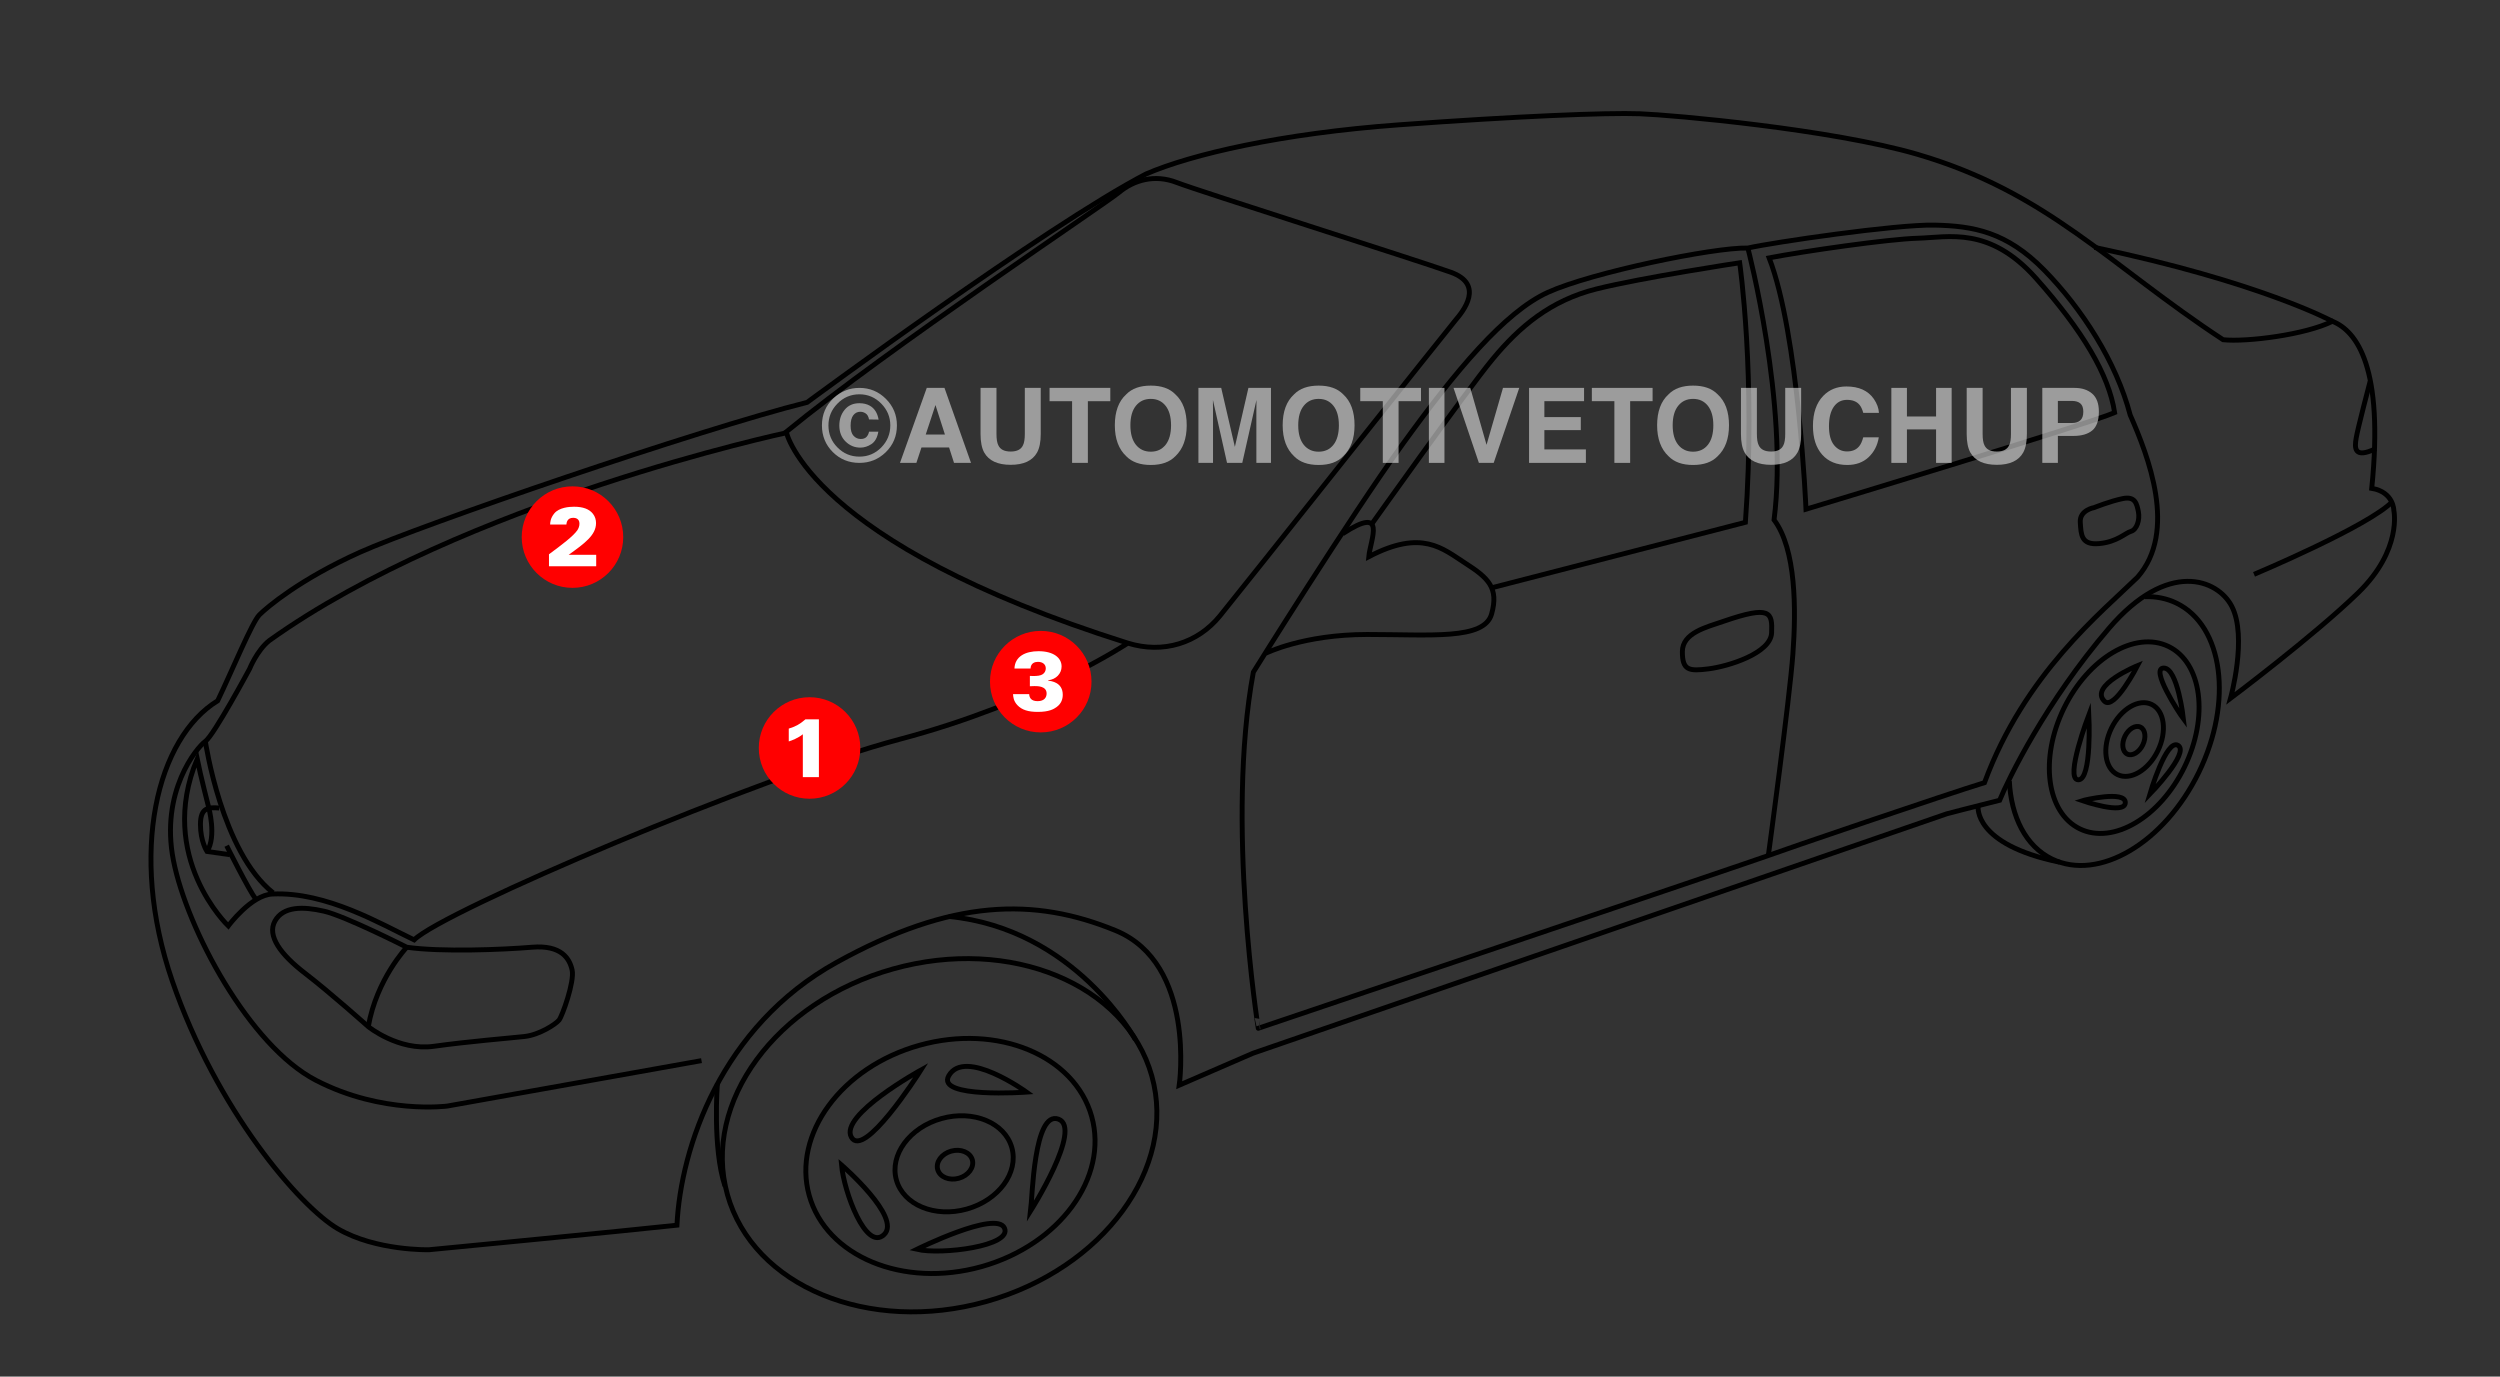 <?xml version="1.0" encoding="iso-8859-1"?>
<!-- Generator: Adobe Illustrator 25.2.3, SVG Export Plug-In . SVG Version: 6.00 Build 0)  -->
<svg version="1.1" xmlns="http://www.w3.org/2000/svg" xmlns:xlink="http://www.w3.org/1999/xlink" x="0px" y="0px"
	 width="457.649px" height="252px" viewBox="0 0 457.649 252" enable-background="new 0 0 457.649 252" xml:space="preserve">
<rect x="0" y="0" width="457.649" height="252" fill="#333333" stroke="none"/>
<g id="Layer_1">
	<path fill="none" stroke="#000000" stroke-width="0.901" stroke-miterlimit="10" d="M143.931,79.053
		c0,0,4.047,20.233,62.499,38.668c6.52,2.023,12.815,0,16.861-4.946c4.047-4.946,41.816-52.607,43.165-54.181
		c1.349-1.574,5.396-6.52-0.899-8.768c-6.295-2.248-46.087-14.838-50.134-16.412c-4.047-1.574-7.869-0.45-10.566,1.799
		C202.158,37.462,162.591,63.765,143.931,79.053z"/>
	<path fill="none" stroke="#000000" stroke-width="0.901" stroke-miterlimit="10" d="M147.753,73.657
		c0,0,43.839-32.374,62.049-41.816c8.318-3.597,24.73-7.419,46.312-8.993s37.994-2.248,44.064-2.023
		c6.07,0.225,35.1,2.825,50.808,7.419c23.831,6.969,35.071,20.233,55.979,33.947c4.271,0.45,15.063-0.899,20.009-3.372
		c4.496,1.799,9.442,8.543,7.194,30.575c4.047,0.674,4.047,4.047,4.047,4.047s1.574,7.194-6.52,15.063s-23.381,19.334-23.381,19.334
		s3.147-11.241,0.225-16.861c-2.576-4.955-11.69-8.543-22.482,4.047c-11.594,13.527-18.435,27.652-20.009,31.474
		c-5.396,1.349-9.667,2.473-9.667,2.473L229.361,192.81l-13.489,5.845c0,0,3.147-22.257-11.69-28.327s-29.901-5.845-51.033,5.845
		s-28.552,33.947-29.226,48.111c-8.093,0.899-45.413,4.496-45.413,4.496s-9.667,0.225-16.636-3.822s-22.257-21.807-30.35-45.413
		s-2.698-44.514,8.318-51.258c2.698-5.62,6.295-14.388,7.644-15.737c1.349-1.349,7.419-6.52,18.435-11.466
		C76.936,96.139,127.969,78.603,147.753,73.657z"/>
	<path fill="none" stroke="#000000" stroke-width="0.901" stroke-miterlimit="10" d="M143.982,79.215
		c0,0-59.178,12.652-94.699,38.057c-2.248,1.799-3.597,5.171-3.597,5.171s-6.52,12.14-8.093,13.264
		c-1.574,1.124-8.318,9.217-5.845,21.807s13.939,33.947,26.079,40.242c12.14,6.295,24.055,4.721,24.055,4.721l46.537-8.318"/>
	<path fill="none" stroke="#000000" stroke-width="0.901" stroke-miterlimit="10" d="M206.355,117.796
		c0,0-16.187,10.791-41.666,17.536s-83.632,31.474-88.877,36.72c-5.995-2.848-16.037-8.843-25.929-8.393
		c-3.897,0.15-8.093,5.845-8.093,5.845s-13.189-12.59-5.695-30.575c0.6,2.998,2.098,8.843,2.098,8.843"/>
	<path fill="none" stroke="#000000" stroke-width="0.901" stroke-miterlimit="10" d="M41.489,154.816c0,0,4.047,8.093,5.396,9.892"
		/>
	<path fill="none" stroke="#000000" stroke-width="0.901" stroke-miterlimit="10" d="M42.089,156.464l-4.197-0.6
		c0,0-1.199-1.799-1.199-4.946c0-3.147,1.499-3.147,3.447-2.998"/>
	<path fill="none" stroke="#000000" stroke-width="0.901" stroke-miterlimit="10" d="M38.192,147.771c0,0,1.499,5.396-0.3,8.093"/>
	<path fill="none" stroke="#000000" stroke-width="0.901" stroke-miterlimit="10" d="M74.463,173.4c0,0-11.241-5.695-15.138-6.595
		s-7.494-0.899-8.993,1.799c-1.499,2.698,1.049,6.145,5.545,9.592c4.496,3.447,11.541,9.742,11.541,9.742s5.545,4.496,11.99,3.597
		s13.939-1.499,16.636-1.799c2.698-0.3,5.695-2.248,6.295-2.998s2.848-7.044,2.398-9.143c-0.45-2.098-1.948-4.646-7.344-4.197
		S80.757,174.3,74.463,173.4z"/>
	<path fill="none" stroke="#000000" stroke-width="0.901" stroke-miterlimit="10" d="M74.463,173.4c0,0-5.545,5.845-7.044,14.538"
		/>
	<path fill="none" stroke="#000000" stroke-width="0.901" stroke-miterlimit="10" d="M168.586,195.877
		c0,0-14.988,8.243-12.74,12.29C158.094,212.213,167.836,197.076,168.586,195.877z"/>
	<path fill="none" stroke="#000000" stroke-width="0.901" stroke-miterlimit="10" d="M154.048,213.262
		c0,0,11.091,9.592,7.794,12.74C158.544,229.149,154.497,218.208,154.048,213.262z"/>
	<path fill="none" stroke="#000000" stroke-width="0.901" stroke-miterlimit="10" d="M167.836,228.7c0,0,14.538-7.194,16.037-3.897
		C185.372,228.1,172.333,229.749,167.836,228.7z"/>
	<path fill="none" stroke="#000000" stroke-width="0.901" stroke-miterlimit="10" d="M188.669,221.656
		c0,0,9.592-15.138,5.096-16.786C189.269,203.221,188.969,219.258,188.669,221.656z"/>
	<path fill="none" stroke="#000000" stroke-width="0.901" stroke-miterlimit="10" d="M187.92,199.923
		c0,0-11.286-8.164-14.238-2.998C171.283,201.122,187.92,199.923,187.92,199.923z"/>
	<path fill="none" stroke="#000000" stroke-width="0.901" stroke-miterlimit="10" d="M207.854,190.331
		c0,0-10.987-20.323-34.218-22.572"/>
	<path fill="none" stroke="#000000" stroke-width="0.901" stroke-miterlimit="10" d="M131.325,198.341
		c0,0-0.918,11.853,1.386,18.765"/>
	<path fill="none" stroke="#000000" stroke-width="0.901" stroke-miterlimit="10" d="M412.622,105.143
		c0,0,21.018-8.832,25.341-13.335"/>
	<path fill="none" stroke="#000000" stroke-width="0.901" stroke-miterlimit="10" d="M391.304,121.843c0,0-8.938,3.652-6.07,6.52
		C387.032,130.161,391.304,121.843,391.304,121.843z"/>
	<path fill="none" stroke="#000000" stroke-width="0.901" stroke-miterlimit="10" d="M382.386,130.835c0,0,0.6,11.99-1.948,11.915
		C377.89,142.676,382.386,130.835,382.386,130.835z"/>
	<path fill="none" stroke="#000000" stroke-width="0.901" stroke-miterlimit="10" d="M381.187,146.572
		c0.225-0.075,7.944-1.948,7.869,0.375C388.981,149.27,381.187,146.572,381.187,146.572z"/>
	<path fill="none" stroke="#000000" stroke-width="0.901" stroke-miterlimit="10" d="M393.552,145.373c0,0,7.344-7.569,5.171-8.918
		S393.552,145.373,393.552,145.373z"/>
	<path fill="none" stroke="#000000" stroke-width="0.901" stroke-miterlimit="10" d="M362.118,147.587
		c0,0-0.988,6.979,14.938,10.253"/>
	<path fill="none" stroke="#000000" stroke-width="0.901" stroke-miterlimit="10" d="M229.436,123.042
		c0,0,17.536-28.177,27.278-41.666c9.742-13.489,18.735-24.28,26.678-27.877c7.944-3.597,30.275-8.243,36.57-8.093
		c4.646-1.049,27.128-4.346,34.172-4.197c7.044,0.15,13.189,1.199,20.084,8.243c6.894,7.044,13.189,16.786,15.737,26.528
		c3.297,7.494,8.693,21.283,1.349,29.676c-6.595,6.445-20.683,17.686-28.027,37.619c-6.445,1.948-38.069,12.74-39.568,13.339
		c-1.499,0.6-93.374,31.624-93.374,31.624S224.34,150.619,229.436,123.042z"/>
	<path fill="none" stroke="#000000" stroke-width="0.901" stroke-miterlimit="10" d="M231.684,119.594
		c0,0,6.894-3.447,18.585-3.447s21.432,1.049,22.781-3.747s-0.6-6.595-4.796-9.292c-4.197-2.698-7.944-6.295-17.686-1.199
		c0.3-3.147,3.447-9.592-4.796-4.197"/>
	<path fill="none" stroke="#000000" stroke-width="0.901" stroke-miterlimit="10" d="M315.466,113.749
		c-3.095,1.067-7.494,2.098-7.494,5.545s1.199,3.597,4.796,3.147c3.597-0.45,11.391-2.848,11.541-6.595
		C324.458,112.101,324.159,110.752,315.466,113.749z"/>
	<path fill="none" stroke="#000000" stroke-width="0.901" stroke-miterlimit="10" d="M433.869,69.835c0,0-2.248,8.543-2.548,10.342
		c-0.3,1.799-0.45,3.897,3.597,1.948"/>
	<g>
		<path fill="none" stroke="#000000" stroke-width="0.901" stroke-miterlimit="10" d="M251.018,96.064
			c0,0,17.236-24.28,22.182-30.275s10.641-10.791,19.034-12.889c8.393-2.098,26.229-4.796,26.229-4.796s2.998,20.833,1.049,47.511
			c-9.292,2.398-46.462,11.99-46.462,11.99"/>
		<path fill="none" stroke="#000000" stroke-width="0.901" stroke-miterlimit="10" d="M319.962,45.405
			c0,0,7.494,28.627,4.796,49.759c4.047,5.396,4.047,16.337,3.447,24.58s-4.496,36.87-4.496,36.87"/>
		<path fill="none" stroke="#000000" stroke-width="0.901" stroke-miterlimit="10" d="M330.603,93.216
			c0,0-1.349-32.074-6.745-46.012c6.295-1.199,21.732-3.447,27.278-3.597c5.545-0.15,13.039-2.248,21.582,7.344
			c8.543,9.592,13.339,17.686,14.388,24.58C382.761,77.479,330.603,93.216,330.603,93.216z"/>
		<path fill="none" stroke="#000000" stroke-width="0.901" stroke-miterlimit="10" d="M383.36,92.916c0,0-2.698,0.45-2.548,2.698
			c0.15,2.248,0.15,4.197,3.447,3.897c3.297-0.3,4.796-1.948,5.845-2.248c1.049-0.3,1.649-2.098,1.349-3.597
			c-0.3-1.499-0.6-2.848-2.848-2.398S383.36,92.916,383.36,92.916z"/>
		<path fill="none" stroke="#000000" stroke-width="0.901" stroke-miterlimit="10" d="M426.974,58.819
			c0,0-13.277-7.201-43.562-13.536"/>
	</g>
	<path fill="none" stroke="#000000" stroke-width="0.901" stroke-miterlimit="10" d="M399.697,131.585c0,0-1.049-9.292-3.597-9.292
		C393.552,122.292,398.798,130.386,399.697,131.585z"/>
	<path fill="none" stroke="#000000" stroke-width="0.901" stroke-miterlimit="10" d="M37.593,135.706
		c0,0,2.986,20.314,12.411,27.74"/>
	
		<ellipse transform="matrix(0.963 -0.269 0.269 0.963 -49.537 53.842)" fill="none" stroke="#000000" stroke-width="0.901" stroke-miterlimit="10" cx="171.971" cy="207.929" rx="40.34" ry="31.62"/>
	
		<ellipse transform="matrix(0.963 -0.269 0.269 0.963 -50.484 54.515)" fill="none" stroke="#000000" stroke-width="0.901" stroke-miterlimit="10" cx="173.954" cy="211.723" rx="26.849" ry="21.045"/>
	
		<ellipse transform="matrix(0.963 -0.269 0.269 0.963 -50.882 54.796)" fill="none" stroke="#000000" stroke-width="0.901" stroke-miterlimit="10" cx="174.787" cy="213.324" rx="3.293" ry="2.581"/>
	
		<ellipse transform="matrix(0.963 -0.269 0.269 0.963 -50.845 54.749)" fill="none" stroke="#000000" stroke-width="0.901" stroke-miterlimit="10" cx="174.625" cy="213.158" rx="10.976" ry="8.604"/>
	<path fill="none" stroke="#000000" stroke-width="0.901" stroke-miterlimit="10" d="M392.641,109.234
		c2.032-0.075,3.994,0.303,5.802,1.183c8.552,4.167,10.376,18.029,4.074,30.961c-6.302,12.932-18.343,20.037-26.894,15.869
		c-4.794-2.336-7.473-7.718-7.793-14.275"/>
	
		<ellipse transform="matrix(0.438 -0.899 0.899 0.438 97.113 425.469)" fill="none" stroke="#000000" stroke-width="0.901" stroke-miterlimit="10" cx="388.864" cy="135.06" rx="18.562" ry="12.275"/>
	
		<ellipse transform="matrix(0.438 -0.899 0.899 0.438 97.877 427.377)" fill="none" stroke="#000000" stroke-width="0.901" stroke-miterlimit="10" cx="390.773" cy="135.402" rx="7.143" ry="4.724"/>
	
		<ellipse transform="matrix(0.438 -0.899 0.899 0.438 97.622 427.362)" fill="none" stroke="#000000" stroke-width="0.901" stroke-miterlimit="10" cx="390.634" cy="135.599" rx="2.744" ry="1.815"/>
	<g opacity="0.63">
		<path fill="#d9d9d9" d="M162.132,82.799c-1.335,1.292-2.937,1.937-4.806,1.937c-1.931,0-3.558-0.661-4.88-1.984
			c-1.323-1.323-1.984-2.949-1.984-4.88c0-2.005,0.714-3.673,2.142-5.001c1.341-1.242,2.915-1.863,4.722-1.863
			c1.894,0,3.511,0.671,4.852,2.012c1.341,1.341,2.012,2.959,2.012,4.852C164.19,79.822,163.504,81.464,162.132,82.799z
			 M153.293,73.895c-1.093,1.118-1.639,2.443-1.639,3.977c0,1.59,0.556,2.94,1.667,4.051c1.105,1.112,2.44,1.667,4.005,1.667
			c1.558,0,2.89-0.559,3.995-1.676c1.105-1.124,1.658-2.471,1.658-4.042c0-1.528-0.549-2.853-1.648-3.977
			c-1.111-1.142-2.446-1.714-4.005-1.714C155.749,72.182,154.405,72.753,153.293,73.895z M159.529,81.293
			c-0.655,0.433-1.333,0.649-2.035,0.649c-1.043,0-1.945-0.373-2.706-1.118c-0.761-0.745-1.141-1.723-1.141-2.934
			c0-1.13,0.327-2.092,0.983-2.887c0.655-0.795,1.554-1.192,2.696-1.192c0.726,0,1.357,0.15,1.891,0.449
			c0.869,0.486,1.409,1.336,1.62,2.55l-1.751-0.028c-0.106-0.562-0.329-0.941-0.671-1.134c-0.286-0.181-0.599-0.272-0.941-0.272
			c-0.515,0-0.938,0.212-1.267,0.637c-0.329,0.425-0.494,1.064-0.494,1.919c0,0.849,0.182,1.466,0.545,1.85
			c0.363,0.384,0.799,0.576,1.309,0.576c0.466,0,0.818-0.127,1.057-0.382c0.239-0.254,0.393-0.574,0.461-0.959h1.704
			C160.604,80.101,160.184,80.86,159.529,81.293z"/>
		<path fill="#d9d9d9" d="M169.652,71.008h3.246l4.857,13.728h-3.111l-0.906-2.822h-5.055l-0.931,2.822h-3.001L169.652,71.008z
			 M169.463,79.549h3.516l-1.734-5.402L169.463,79.549z"/>
		<path fill="#d9d9d9" d="M179.501,71.008h2.915v8.431c0,0.943,0.111,1.632,0.334,2.066c0.346,0.769,1.101,1.154,2.264,1.154
			c1.157,0,1.909-0.385,2.255-1.154c0.223-0.434,0.334-1.123,0.334-2.066v-8.431h2.915v8.438c0,1.459-0.226,2.596-0.679,3.409
			c-0.843,1.49-2.451,2.235-4.825,2.235s-3.986-0.745-4.835-2.235c-0.453-0.813-0.679-1.949-0.679-3.409V71.008z"/>
		<path fill="#d9d9d9" d="M203.251,71.008v2.431h-4.107v11.297h-2.887V73.439h-4.126v-2.431H203.251z"/>
		<path fill="#d9d9d9" d="M215.162,83.516c-1.037,1.068-2.537,1.602-4.498,1.602c-1.962,0-3.461-0.534-4.498-1.602
			c-1.391-1.31-2.086-3.198-2.086-5.663c0-2.515,0.695-4.402,2.086-5.663c1.037-1.068,2.536-1.602,4.498-1.602
			c1.962,0,3.461,0.534,4.498,1.602c1.384,1.261,2.077,3.148,2.077,5.663C217.239,80.318,216.547,82.206,215.162,83.516z
			 M213.37,81.43c0.667-0.838,1.001-2.03,1.001-3.576c0-1.54-0.334-2.73-1.001-3.572c-0.668-0.841-1.569-1.262-2.706-1.262
			c-1.136,0-2.043,0.419-2.72,1.257c-0.677,0.838-1.015,2.03-1.015,3.576c0,1.546,0.338,2.738,1.015,3.576
			c0.677,0.838,1.583,1.257,2.72,1.257C211.8,82.687,212.702,82.268,213.37,81.43z"/>
		<path fill="#d9d9d9" d="M228.535,71.008h4.128v13.728h-2.673v-9.286c0-0.267,0.003-0.641,0.009-1.122
			c0.006-0.481,0.009-0.852,0.009-1.113l-2.601,11.521h-2.788l-2.583-11.521c0,0.261,0.003,0.632,0.009,1.113
			c0.006,0.481,0.009,0.855,0.009,1.122v9.286h-2.673V71.008h4.174l2.499,10.794L228.535,71.008z"/>
		<path fill="#d9d9d9" d="M245.887,83.516c-1.037,1.068-2.537,1.602-4.498,1.602c-1.962,0-3.461-0.534-4.498-1.602
			c-1.391-1.31-2.086-3.198-2.086-5.663c0-2.515,0.695-4.402,2.086-5.663c1.037-1.068,2.536-1.602,4.498-1.602
			c1.962,0,3.461,0.534,4.498,1.602c1.384,1.261,2.077,3.148,2.077,5.663C247.964,80.318,247.272,82.206,245.887,83.516z
			 M244.095,81.43c0.667-0.838,1.001-2.03,1.001-3.576c0-1.54-0.334-2.73-1.001-3.572c-0.668-0.841-1.569-1.262-2.706-1.262
			c-1.136,0-2.043,0.419-2.72,1.257c-0.677,0.838-1.015,2.03-1.015,3.576c0,1.546,0.338,2.738,1.015,3.576
			c0.677,0.838,1.583,1.257,2.72,1.257C242.525,82.687,243.427,82.268,244.095,81.43z"/>
		<path fill="#d9d9d9" d="M260.128,71.008v2.431h-4.107v11.297h-2.887V73.439h-4.126v-2.431H260.128z"/>
		<path fill="#d9d9d9" d="M264.421,84.736h-2.85V71.008h2.85V84.736z"/>
		<path fill="#d9d9d9" d="M275.136,71.008h2.98l-4.68,13.728h-2.71l-4.643-13.728h3.064l2.98,10.422L275.136,71.008z"/>
		<path fill="#d9d9d9" d="M289.977,73.439h-7.265v2.915h6.669v2.384h-6.669v3.53h7.6v2.468h-10.403V71.008h10.068V73.439z"/>
		<path fill="#d9d9d9" d="M302.522,71.008v2.431h-4.107v11.297h-2.887V73.439h-4.126v-2.431H302.522z"/>
		<path fill="#d9d9d9" d="M314.434,83.516c-1.037,1.068-2.536,1.602-4.498,1.602c-1.962,0-3.462-0.534-4.498-1.602
			c-1.391-1.31-2.086-3.198-2.086-5.663c0-2.515,0.695-4.402,2.086-5.663c1.037-1.068,2.536-1.602,4.498-1.602
			c1.962,0,3.461,0.534,4.498,1.602c1.385,1.261,2.077,3.148,2.077,5.663C316.511,80.318,315.819,82.206,314.434,83.516z
			 M312.641,81.43c0.667-0.838,1.001-2.03,1.001-3.576c0-1.54-0.334-2.73-1.001-3.572c-0.667-0.841-1.569-1.262-2.706-1.262
			s-2.043,0.419-2.72,1.257c-0.677,0.838-1.015,2.03-1.015,3.576c0,1.546,0.338,2.738,1.015,3.576
			c0.677,0.838,1.583,1.257,2.72,1.257S311.974,82.268,312.641,81.43z"/>
		<path fill="#d9d9d9" d="M318.7,71.008h2.915v8.431c0,0.943,0.111,1.632,0.334,2.066c0.346,0.769,1.101,1.154,2.265,1.154
			c1.157,0,1.908-0.385,2.255-1.154c0.223-0.434,0.334-1.123,0.334-2.066v-8.431h2.915v8.438c0,1.459-0.226,2.596-0.679,3.409
			c-0.843,1.49-2.452,2.235-4.826,2.235c-2.374,0-3.986-0.745-4.835-2.235c-0.452-0.813-0.679-1.949-0.679-3.409V71.008z"/>
		<path fill="#d9d9d9" d="M333.786,72.442c1.106-1.13,2.512-1.695,4.22-1.695c2.285,0,3.956,0.758,5.012,2.272
			c0.584,0.851,0.897,1.704,0.94,2.561h-2.869c-0.182-0.658-0.417-1.155-0.702-1.49c-0.511-0.596-1.268-0.894-2.272-0.894
			c-1.022,0-1.828,0.421-2.418,1.262c-0.59,0.841-0.885,2.032-0.885,3.572c0,1.54,0.311,2.693,0.934,3.46
			c0.622,0.767,1.414,1.15,2.373,1.15c0.984,0,1.734-0.329,2.25-0.987c0.285-0.354,0.522-0.885,0.711-1.593h2.85
			c-0.246,1.496-0.874,2.713-1.884,3.651c-1.011,0.937-2.305,1.406-3.884,1.406c-1.953,0-3.489-0.633-4.607-1.9
			c-1.118-1.273-1.677-3.018-1.677-5.234C331.878,75.587,332.514,73.74,333.786,72.442z"/>
		<path fill="#d9d9d9" d="M346.23,84.736V71.008h2.85v5.234h5.337v-5.234h2.85v13.728h-2.85v-6.128h-5.337v6.128H346.23z"/>
		<path fill="#d9d9d9" d="M360.023,71.008h2.915v8.431c0,0.943,0.111,1.632,0.334,2.066c0.346,0.769,1.101,1.154,2.265,1.154
			c1.157,0,1.908-0.385,2.255-1.154c0.223-0.434,0.334-1.123,0.334-2.066v-8.431h2.915v8.438c0,1.459-0.226,2.596-0.679,3.409
			c-0.843,1.49-2.452,2.235-4.825,2.235c-2.374,0-3.986-0.745-4.835-2.235c-0.452-0.813-0.679-1.949-0.679-3.409V71.008z"/>
		<path fill="#d9d9d9" d="M383.014,78.794c-0.803,0.671-1.951,1.006-3.443,1.006h-2.858v4.936h-2.85V71.008h5.894
			c1.359,0,2.442,0.354,3.25,1.062c0.808,0.708,1.212,1.804,1.212,3.288C384.22,76.978,383.818,78.124,383.014,78.794z
			 M380.825,73.849c-0.363-0.304-0.872-0.456-1.527-0.456h-2.585v4.042h2.585c0.655,0,1.163-0.164,1.527-0.494
			c0.363-0.329,0.545-0.851,0.545-1.565C381.37,74.662,381.188,74.153,380.825,73.849z"/>
	</g>
</g>
<g id="Layer_2">
	<circle fill="#ff0000" cx="148.195" cy="136.924" r="9.292"/>
	<g>
		<path fill="#ffffff" d="M146.966,134.413c-0.808,0.671-2.073,1.174-2.576,1.312v-2.348c1.219-0.381,1.92-0.717,3.048-1.692h2.47
			v10.579h-2.942V134.413z"/>
	</g>
	<circle fill="#ff0000" cx="104.797" cy="98.321" r="9.292"/>
	<g>
		<path fill="#ffffff" d="M100.496,101.465c2.393-1.768,4.42-3.292,5.198-4.405c0.198-0.32,0.381-0.716,0.381-1.204
			c0-0.945-0.762-1.067-1.144-1.067c-1.143,0-1.219,0.945-1.25,1.235h-2.972c0-0.336,0.03-1.159,0.762-2.043
			c0.899-1.082,2.713-1.219,3.613-1.219c1.616,0,2.774,0.412,3.46,1.295c0.396,0.503,0.564,1.098,0.564,1.707
			c0,2.195-2.073,3.689-5,5.793h5.03v2.104h-8.643V101.465z"/>
	</g>
	<circle fill="#ff0000" cx="190.519" cy="124.783" r="9.292"/>
	<g>
		<path fill="#ffffff" d="M188.405,127.073c0.03,0.687,0.396,1.28,1.54,1.28c1.28,0,1.646-0.747,1.646-1.402
			c0-1.356-1.616-1.356-2.226-1.356c-0.335,0-0.641,0.016-0.838,0.03v-1.89c0.396,0.015,0.976,0.045,1.601-0.046
			c1.311-0.183,1.311-1.22,1.311-1.342c0-0.731-0.579-1.188-1.433-1.188c-0.519,0-1.311,0.183-1.357,1.219h-2.942
			c0.076-2.21,1.997-3.17,4.405-3.17c2.744,0,4.223,1.205,4.223,2.805c0,1.28-1.006,2.362-2.454,2.515v0.076
			c0.564,0.062,2.667,0.306,2.667,2.576c0,0.763-0.244,1.616-1.113,2.241c-0.518,0.381-1.372,0.899-3.46,0.899
			c-1.753,0-2.911-0.366-3.719-1.22c-0.731-0.762-0.777-1.539-0.808-2.027H188.405z"/>
	</g>
</g>
</svg>
